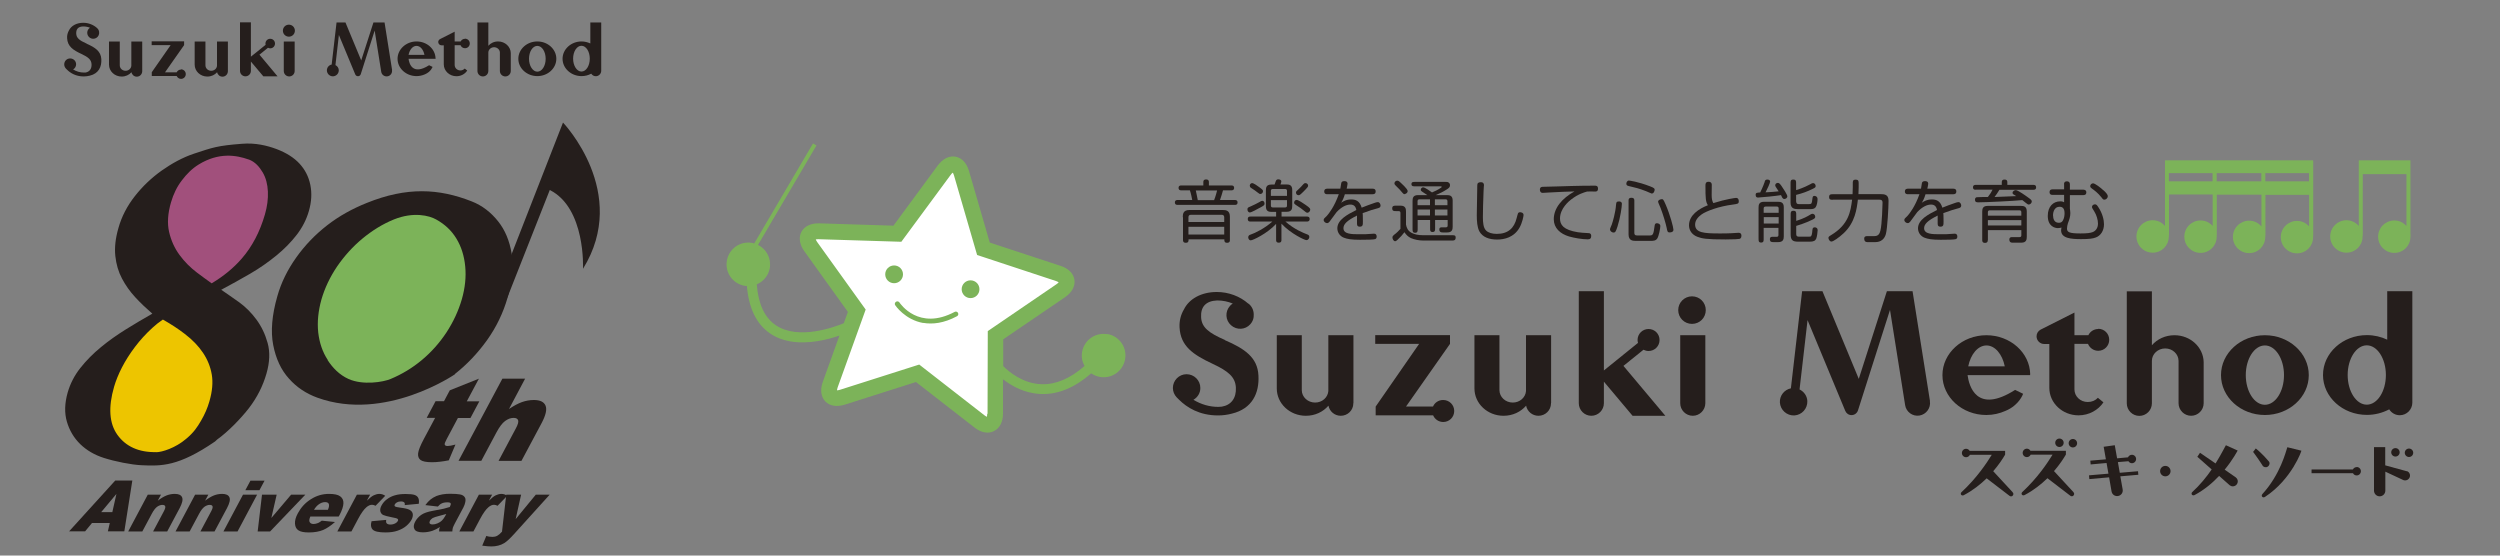 <?xml version="1.0" encoding="UTF-8"?>
<svg id="_レイヤー_1" data-name="レイヤー_1" xmlns="http://www.w3.org/2000/svg" version="1.1" viewBox="0 0 225 50">
  <rect x="0" y="0" width="225" height="50" fill="#808080" stroke="none"/>
  <!-- Generator: Adobe Illustrator 29.7.1, SVG Export Plug-In . SVG Version: 2.1.1 Build 8)  -->
  <defs>
    <style>
      .st0 {
        fill: #edc500;
      }

      .st1 {
        fill: #fff;
      }

      .st2 {
        fill: #251e1c;
      }

      .st3 {
        fill: #a1507c;
      }

      .st4 {
        fill: #7cb359;
      }
    </style>
  </defs>
  <g>
    <g>
      <path class="st2" d="M9.88,47.07h-1.6l-.62.75h-1.44l4.15-4.57h1.54l-.72,4.57h-1.48l.17-.75ZM10.11,46.09l.37-1.64-1.37,1.64h1Z"/>
      <path class="st2" d="M13.31,44.52h1.18l-.29.54c.29-.22.56-.38.79-.47s.48-.14.74-.14c.35,0,.57.1.66.31.09.21.01.53-.22.97l-1.12,2.1h-1.27l.97-1.82c.11-.21.15-.35.12-.44-.03-.09-.12-.13-.26-.13-.15,0-.31.06-.47.17-.16.12-.32.33-.48.63l-.85,1.59h-1.27l1.76-3.31Z"/>
      <path class="st2" d="M17.57,44.52h1.18l-.29.54c.29-.22.56-.38.79-.47s.48-.14.74-.14c.35,0,.57.1.66.31.09.21.01.53-.22.97l-1.12,2.1h-1.27l.97-1.82c.11-.21.15-.35.12-.44-.03-.09-.12-.13-.26-.13-.15,0-.31.06-.47.17-.16.12-.32.33-.48.63l-.85,1.59h-1.27l1.76-3.31Z"/>
      <path class="st2" d="M22.54,43.26h1.27l-.46.86h-1.27l.46-.86ZM21.87,44.52h1.27l-1.76,3.31h-1.27l1.76-3.31Z"/>
      <path class="st2" d="M23.58,44.52h1.32l-.48,2.1,1.78-2.1h1.28l-3.17,3.31h-1.12l.39-3.31Z"/>
      <path class="st2" d="M30.47,46.49h-2.54c-.09.2-.11.36-.08.45.05.14.17.22.37.22.12,0,.26-.03.41-.09.09-.04.2-.11.33-.21l1.19.12c-.37.33-.73.57-1.07.72-.35.14-.77.22-1.28.22-.44,0-.75-.06-.94-.19-.19-.12-.29-.32-.31-.59s.06-.59.26-.95c.28-.52.66-.94,1.17-1.26.5-.32,1.04-.48,1.63-.48.47,0,.81.07,1.01.22s.3.35.29.62-.12.63-.35,1.06l-.08.14ZM29.51,45.88c.11-.24.13-.42.08-.53-.05-.11-.16-.16-.34-.16-.2,0-.41.08-.61.24-.13.1-.26.25-.38.45h1.25Z"/>
      <path class="st2" d="M32.12,44.52h1.19l-.29.54c.24-.23.44-.4.61-.48s.34-.13.52-.13.36.06.52.17l-.87.9c-.12-.06-.22-.09-.31-.09-.17,0-.33.07-.5.21-.23.19-.49.55-.77,1.08l-.59,1.11h-1.27l1.76-3.31Z"/>
      <path class="st2" d="M33.44,46.91l1.32-.12c-.03.15-.01.26.05.32s.17.1.32.1c.17,0,.32-.04.45-.11.1-.05.17-.12.22-.2.05-.09.04-.16-.03-.21-.05-.04-.21-.08-.48-.13-.4-.08-.67-.15-.8-.21s-.22-.18-.26-.33c-.03-.16,0-.33.11-.53.12-.22.28-.41.49-.56.21-.16.45-.28.71-.35.26-.08.58-.12.96-.12.39,0,.67.03.83.09.16.06.26.15.32.28.06.13.07.3.04.51l-1.27.12c.03-.11.01-.18-.03-.23-.06-.07-.17-.1-.31-.1s-.26.03-.35.08c-.09.05-.16.11-.2.19-.04.08-.03.14.03.18.06.04.22.08.48.11.4.05.67.11.83.2.16.09.25.21.28.36.02.16-.01.33-.11.52s-.26.38-.47.56c-.21.18-.47.32-.78.43-.31.11-.67.16-1.1.16-.6,0-.99-.09-1.15-.26-.16-.17-.2-.42-.1-.74Z"/>
      <path class="st2" d="M39.42,45.59l-1.14-.13c.16-.21.31-.38.46-.5.15-.12.33-.23.54-.32.15-.06.34-.11.56-.15.22-.04.45-.05.69-.05.38,0,.67.02.88.06s.35.13.43.27c.06.09.07.23.04.4s-.09.33-.17.49l-.78,1.46c-.08.16-.14.28-.17.37-.03.09-.04.2-.05.34h-1.19c0-.09,0-.15.01-.19,0-.04.03-.11.07-.21-.25.16-.48.27-.68.34-.27.09-.56.14-.86.14-.39,0-.65-.09-.75-.27-.11-.18-.09-.41.05-.68.13-.25.32-.46.55-.62.23-.16.57-.28,1.01-.36.53-.1.87-.16,1.03-.2.16-.04.34-.09.53-.15.08-.16.11-.26.08-.33-.03-.06-.13-.09-.29-.09-.21,0-.38.03-.52.1-.11.05-.23.15-.35.29ZM40.16,46.26c-.21.06-.42.12-.63.17-.29.07-.49.14-.6.2-.11.07-.18.15-.23.23-.05.1-.06.18-.03.24.04.06.12.1.26.1s.29-.03.45-.1.29-.15.39-.25c.1-.1.2-.23.28-.38l.11-.2Z"/>
      <path class="st2" d="M43.1,44.52h1.19l-.29.54c.24-.23.44-.4.61-.48s.34-.13.52-.13.36.06.52.17l-.87.9c-.12-.06-.22-.09-.31-.09-.17,0-.33.07-.5.21-.23.19-.49.55-.77,1.08l-.59,1.11h-1.27l1.76-3.31Z"/>
      <path class="st2" d="M45.56,44.52h1.34l-.49,2.2,1.81-2.2h1.25l-3.2,3.54c-.36.4-.66.68-.89.82-.33.2-.72.3-1.17.3-.18,0-.45-.02-.81-.07l.37-.88c.15.06.34.09.56.09.15,0,.29-.03.42-.1.13-.07.27-.19.43-.37l.38-3.31Z"/>
    </g>
    <g>
      <ellipse class="st4" cx="35.18" cy="26.87" rx="8.81" ry="7.41" transform="translate(-7.34 39.18) rotate(-53.52)"/>
      <ellipse class="st3" cx="19.04" cy="19.78" rx="6.67" ry="5.62" transform="translate(-8.33 17.64) rotate(-41.62)"/>
      <ellipse class="st0" cx="15.12" cy="34.79" rx="6.67" ry="5.62" transform="translate(-22.67 31.43) rotate(-61.44)"/>
      <path class="st2" d="M45.73,23.68l4.94-12.65s6.05,6.31,1.8,13.16c0,0,.26-5.46-2.99-7.09l-3.84,9.73.09-3.16Z"/>
      <path class="st2" d="M19.54,39.56c.96-.68,2.15-1.9,2.88-2.85.72-.94,1.24-1.97,1.56-3.08.3-1.03.33-1.95.11-2.75-.22-.8-.56-1.51-1.02-2.13-.46-.62-.98-1.14-1.58-1.57-.6-.43-1.13-.79-1.58-1.1.88-.47,1.75-.95,2.61-1.45.86-.5,1.64-1.05,2.35-1.63.71-.58,1.32-1.2,1.83-1.86.51-.66.88-1.38,1.1-2.15.24-.83.28-1.61.13-2.35-.15-.74-.48-1.38-.98-1.92-.5-.54-1.19-.97-2.05-1.3-.86-.32-1.91-.58-3.12-.48-2.21.17-2.63.33-4.32.89-1.05.35-2.01.89-2.92,1.53-.91.65-1.71,1.41-2.4,2.29-.69.88-1.19,1.83-1.48,2.87-.27.93-.36,1.77-.28,2.52.08.75.28,1.43.6,2.03.32.61.72,1.17,1.2,1.69.48.52,1,1.01,1.53,1.47-.77.44-1.56.9-2.36,1.4s-1.56,1.03-2.26,1.61c-.71.58-1.33,1.21-1.86,1.88-.53.67-.91,1.41-1.14,2.21-.27.96-.3,1.83-.07,2.62.23.79.63,1.46,1.2,2.02.58.56,1.28.97,2.12,1.24,1.03.33,2.49.62,3.4.66,1.78.08,3.31.13,6.62-2.14l.17-.16ZM22.38,14.35c.58.21.97.67,1.26,1.16.29.49.44,1.07.47,1.73.03.66-.06,1.35-.27,2.07-.45,1.55-1.14,2.88-2.09,3.97-.73.84-1.63,1.58-2.7,2.22-.43-.3-.87-.63-1.34-.98-.58-.44-1.1-.96-1.55-1.57-.45-.61-.76-1.3-.94-2.07-.18-.78-.12-1.67.17-2.67.22-.75.54-1.41.98-1.98.43-.57.93-1.07,1.52-1.43,1.78-1.09,3.33-.86,4.5-.44ZM14.08,40.69c-1.6.04-2.77-.52-3.51-1.55-.74-1.03-.84-2.48-.3-4.34.16-.54.39-1.12.71-1.74.32-.62.71-1.23,1.17-1.84.46-.61.98-1.18,1.56-1.71.3-.28.62-.53.95-.75.74.42,1.4.85,1.98,1.3.68.52,1.22,1.08,1.63,1.69.41.61.67,1.26.79,1.96.12.7.05,1.5-.21,2.4-.17.6-.42,1.18-.76,1.76-.34.58-.64,1.04-1.33,1.62-.98.84-2.18,1.2-2.69,1.21Z"/>
      <path class="st2" d="M40.94,33.66c1.08-.85,2.05-1.87,2.89-3.04.84-1.18,1.46-2.46,1.86-3.86.42-1.47.54-2.78.36-3.93-.19-1.15-.59-2.12-1.22-2.91-.63-.79-1.41-1.42-2.39-1.8-2.95-1.16-5.83-1.31-9.42.14-1.3.52-2.5,1.18-3.58,2.02-1.08.84-2.01,1.81-2.79,2.91-.78,1.1-1.35,2.26-1.69,3.47-.49,1.71-.61,3.17-.37,4.4.24,1.23.71,2.24,1.42,3.02.7.79,1.56,1.35,2.55,1.71,6.11,2.22,12.39-2.11,12.39-2.11ZM29.5,32.4c-.47-.71-.75-1.54-.86-2.48-.1-.94,0-1.93.29-2.97.3-1.03.77-2.02,1.41-2.97.65-.94,1.4-1.78,2.27-2.5.87-.72,1.81-1.31,2.84-1.73,1.77-.71,3.18-.35,3.8,0,.78.43,1.39,1,1.83,1.73.44.72.7,1.56.79,2.5.09.94-.01,1.93-.31,2.97-.3,1.03-.76,2.02-1.38,2.97-.62.94-1.36,1.77-2.21,2.48-.85.71-1.79,1.28-2.82,1.71-.67.28-2.48.58-3.78,0-.82-.37-1.43-1-1.89-1.71Z"/>
      <g>
        <path class="st2" d="M43.1,34.08l-1.09,2.04h1.13l-.8,1.5h-1.13l-1.01,1.9c-.12.23-.18.38-.18.45,0,.11.09.17.26.17.15,0,.39-.04.71-.13l-.6,1.42c-.57.11-1.07.17-1.51.17-.51,0-.85-.07-1.03-.2-.17-.13-.25-.33-.22-.6.03-.27.2-.7.52-1.3l1.01-1.89h-.76l.8-1.5h.76l.52-.98,2.62-1.05Z"/>
        <path class="st2" d="M45.21,34.08h2.05l-1.45,2.73c.43-.29.82-.5,1.16-.62s.7-.19,1.08-.19c.56,0,.91.17,1.05.51s.02.86-.35,1.56l-1.82,3.41h-2.06l1.57-2.95c.18-.34.24-.57.19-.71s-.19-.21-.41-.21c-.25,0-.5.09-.76.28s-.51.53-.77,1.01l-1.37,2.57h-2.05l3.95-7.4Z"/>
      </g>
    </g>
    <g>
      <path class="st2" d="M16.29,6.26c-.17,0-.32.1-.39.25h-1.05l1.72-2.45h0v-.34h-2.92v.34h1.71l-1.7,2.44h0s0,0,0,0v.34h2.24c.07.15.22.26.39.26.24,0,.43-.19.43-.43s-.19-.43-.43-.43Z"/>
      <path class="st2" d="M48.36,3.73c-.94,0-1.71.7-1.71,1.56s.77,1.56,1.71,1.56,1.71-.7,1.71-1.56-.77-1.56-1.71-1.56ZM48.36,6.45c-.41,0-.75-.52-.75-1.16s.33-1.16.75-1.16.75.52.75,1.16-.33,1.16-.75,1.16Z"/>
      <path class="st2" d="M39.2,5.26c-.02-.85-.78-1.53-1.71-1.53s-1.71.7-1.71,1.56.77,1.56,1.71,1.56c.27,0,.52-.06.75-.16.55-.23.69-.67.69-.67l-.31-.15c-1.51.96-1.8-.17-1.85-.58h2.19s.25,0,.25,0c0,0,0-.02,0-.03ZM37.49,4.13c.34,0,.62.34.71.81h-1.43c.09-.47.38-.81.71-.81Z"/>
      <path class="st2" d="M12.8,6.38v-2.64h-.98v2.18c-.02.25-.24.45-.52.45-.29,0-.52-.22-.52-.49v-2.14s-.97,0-.97,0v2.08s0,0,0,0c0,.59.51,1.07,1.14,1.07.36,0,.67-.15.88-.39.05.23.24.4.48.4.27,0,.48-.21.49-.48h0s0,0,0-.01,0,0,0-.01Z"/>
      <path class="st2" d="M20.51,6.38v-2.64h-.98v2.18c-.02.25-.24.45-.52.45-.29,0-.52-.22-.52-.49v-2.14s-.97,0-.97,0v2.08s0,0,0,0c0,.59.51,1.07,1.14,1.07.36,0,.67-.15.88-.39.05.23.24.4.48.4.27,0,.48-.21.49-.48h0s0,0,0-.01,0,0,0-.01Z"/>
      <path class="st2" d="M35.29,6.31h0s-.68-4.29-.68-4.29h-1s0,0,0,0h0s-1.1,3.42-1.1,3.42l-1.42-3.42h-.62s-.18,0-.18,0l-.44,3.79c-.26.05-.44.28-.43.55.02.3.27.52.56.51.3-.02.52-.27.51-.56-.01-.2-.13-.37-.3-.45l.31-2.71,1.47,3.54h0c.04.1.13.17.25.17.12,0,.22-.08.25-.19h0s1.25-3.92,1.25-3.92l.59,3.71h0s0,0,0,0c.04.27.29.45.56.41s.45-.29.41-.56c0,0,0,0,0,0Z"/>
      <path class="st2" d="M41.85,3.49c-.17,0-.32.1-.39.24h-.54v-.88l-1.32.67h0c-.09.05-.16.15-.16.26,0,.16.13.3.3.3h0s.2,0,.2,0v1.71h0s0,0,0,0c0,.59.51,1.07,1.14,1.07.41,0,.77-.2.97-.51l-.22-.18c-.1.1-.24.17-.39.17-.29,0-.52-.22-.52-.49h0v-1.78h.53c.06.16.22.27.4.27.24,0,.43-.19.43-.43s-.19-.43-.43-.43Z"/>
      <path class="st2" d="M7.79,3.92c-.64-.28-.91-.5-.93-.89-.02-.4.17-.64.63-.65h0c.22,0,.42.04.61.12-.04.03-.08.05-.11.09-.2.22-.18.56.04.76.22.2.56.18.76-.04.07-.08.12-.18.13-.28h0s0,0,0,0c0-.01,0-.02,0-.04.02-.17-.04-.34-.18-.46,0,0-.02-.01-.02-.02,0,0,0,0,0,0-.33-.29-.77-.46-1.23-.46-.6,0-1.08.27-1.28.68-.12.21-.19.45-.17.71.04.74.54,1.07,1.3,1.42.61.29.88.51.9.93.02.41-.19.68-.55.74-.05,0-.09,0-.14,0-.34,0-.68-.1-.97-.28.16-.09.27-.27.27-.46,0-.3-.24-.53-.54-.53-.3,0-.53.24-.53.54,0,.14.06.26.14.36h0s.01.02.02.02h0s.02.02.02.02c.02.02.04.04.07.07,0,0,0,0,0,0,.29.29.78.61,1.51.61.19,0,.37-.03.54-.07.8-.19,1.08-.8,1.04-1.49-.04-.7-.54-1.04-1.31-1.38Z"/>
      <path class="st2" d="M26,2.22c-.3,0-.54.24-.54.54s.24.54.54.54.54-.24.54-.54-.24-.54-.54-.54Z"/>
      <path class="st2" d="M26.52,6.39v-2.65h-.98v2.65h0s0,0,0,0c0,.27.22.49.49.49s.49-.22.49-.49c0,0,0,0,0,0h0Z"/>
      <path class="st2" d="M45.97,4.8h0s0,0,0,0v-.02h0c-.01-.58-.52-1.05-1.14-1.05-.36,0-.67.15-.88.39v-2.1h-.98v4.37h0s0,0,0,0c0,.27.22.49.49.49s.49-.22.49-.49c0,0,0,0,0,0h0v-1.66c0-.27.24-.48.52-.48s.52.22.52.48v1.66h0s0,0,0,0c0,.27.22.49.49.49s.49-.22.49-.49c0,0,0,0,0,0h0v-1.59Z"/>
      <path class="st2" d="M24.12,4.3c.06.03.13.05.2.05.24,0,.43-.19.43-.43s-.19-.43-.43-.43-.43.19-.43.43c0,.04,0,.08.02.11l-1.33,1.07v-3.09h-.98v4.37h0s0,0,0,0c0,.27.22.49.49.49s.49-.22.49-.49c0,0,0,0,0,0h0v-.84h0s1.12,1.33,1.12,1.33h1.28s-1.63-1.95-1.63-1.95l.78-.63Z"/>
      <path class="st2" d="M54.11,6.36h0V2.02h-.98v1.89c-.24-.11-.51-.18-.79-.18-.94,0-1.71.7-1.71,1.56s.77,1.56,1.71,1.56c.32,0,.62-.08.87-.22.09.14.24.23.41.23.27,0,.49-.22.49-.49,0,0,0,0,0,0ZM52.33,6.44c-.41,0-.75-.52-.75-1.16s.33-1.16.75-1.16.75.52.75,1.16-.33,1.16-.75,1.16Z"/>
    </g>
  </g>
  <g>
    <g>
      <path class="st1" d="M75.2,36.32c-.29-.05-.54-.18-.73-.38-.39-.41-.47-1.03-.23-1.72l2.22-6.17-3.84-5.35c-.43-.59-.52-1.22-.26-1.72.26-.5.84-.77,1.57-.75l6.55.21,3.91-5.31c.43-.59,1-.87,1.55-.77.55.1.99.56,1.2,1.26l1.83,6.31,6.25,2.06c.7.23,1.14.68,1.22,1.24.08.56-.22,1.11-.83,1.53l-5.44,3.71-.02,6.56c0,.73-.3,1.3-.8,1.54-.51.25-1.13.13-1.71-.32h0s-5.17-4.02-5.17-4.02l-6.29,2c-.35.11-.69.14-.98.09Z"/>
      <path class="st4" d="M99.66,30.08c-1.07-.19-2.08.52-2.27,1.59-.08.46.01.9.22,1.27-1.28,1.12-2.58,1.68-3.86,1.64-1.69-.05-2.95-1.12-3.46-1.63v-2.41s5.56-3.79,5.56-3.79c.62-.42.93-.99.85-1.56-.08-.57-.53-1.03-1.24-1.26l-6.38-2.1-1.87-6.44c-.21-.72-.65-1.19-1.22-1.29-.57-.1-1.14.19-1.59.79l-3.99,5.42-6.68-.21c-.75-.02-1.33.26-1.6.76-.27.51-.17,1.15.26,1.75l3.92,5.46-.37,1.02c-.78.32-4.09,1.57-6.13.17-1-.68-1.57-1.91-1.7-3.67.59-.25,1.05-.78,1.17-1.46.15-.88-.3-1.71-1.06-2.09l5.26-8.95-.31-.18-5.29,9c-.06-.02-.12-.04-.19-.05-1.07-.19-2.08.52-2.27,1.59-.19,1.07.52,2.08,1.59,2.27.07.01.14.01.21.02.17,2.01.87,3.44,2.09,4.27.55.38,1.17.6,1.8.71,1.65.29,3.4-.16,4.44-.52l-1.5,4.17c-.25.7-.17,1.34.23,1.76.2.2.45.33.74.38.3.05.64.02,1-.09l6.42-2.04,5.27,4.1h0c.59.46,1.23.58,1.74.32.52-.25.82-.83.82-1.57v-3.1c.64.5,1.56,1.05,2.7,1.25.24.04.48.07.74.08,1.53.05,3.03-.58,4.5-1.86.23.16.49.27.78.32,1.07.19,2.08-.52,2.27-1.59s-.52-2.08-1.59-2.27ZM88.85,37.24c0,.13-.02.22-.03.27-.05-.02-.13-.06-.23-.14l-5.86-4.56-7.13,2.27c-.13.04-.22.05-.27.05,0-.05.02-.14.06-.27l2.52-7-4.36-6.07c-.08-.11-.11-.19-.13-.24.05-.01.14-.03.27-.02l7.43.23,4.44-6.02c.08-.11.14-.17.19-.2.03.04.07.12.11.25l2.08,7.16,7.09,2.34c.13.04.2.09.25.12-.03.04-.09.1-.21.18l-6.17,4.21-.02,7.44Z"/>
      <g>
        <circle class="st4" cx="80.47" cy="24.69" r=".8"/>
        <circle class="st4" cx="87.35" cy="26.03" r=".8"/>
        <path class="st4" d="M83.09,29.07c-1.64-.29-2.51-1.58-2.52-1.6-.07-.1-.04-.24.07-.31.1-.07.24-.04.31.06.07.11,1.74,2.57,4.97.85.11-.06.24-.02.3.09.06.11.02.24-.09.3-1.19.64-2.21.74-3.03.6Z"/>
      </g>
    </g>
    <g>
      <g>
        <path class="st4" d="M208.18,14.45s0-.02,0,0v-.02h-13.32s0,0-.01,0v5.91c-.27-.32-.66-.52-1.11-.52-.8,0-1.46.65-1.46,1.46s.65,1.46,1.46,1.46,1.43-.63,1.45-1.41c.01-.08.02-.17.02-.25,0-.8-.01-2.28,0-3.58h3.93v2.84c-.27-.31-.65-.5-1.09-.5-.8,0-1.46.65-1.46,1.46s.65,1.46,1.46,1.46,1.43-.63,1.45-1.42c0,0,0-.01,0-.02,0,0,0,0,0-.01,0,0,0,0,0,0,0-.06.01-.13.01-.19,0-.98,0-2.3,0-3.6h4.02v2.86c-.27-.32-.66-.52-1.11-.52-.8,0-1.46.65-1.46,1.46s.65,1.46,1.46,1.46,1.43-.63,1.45-1.41c.01-.08.02-.17.02-.25,0-.8-.01-2.28,0-3.58h3.93v2.84c-.27-.31-.65-.5-1.09-.5-.8,0-1.46.65-1.46,1.46s.65,1.46,1.46,1.46,1.43-.63,1.45-1.42c0,0,0-.01,0-.02,0,0,0,0,0-.01,0,0,0,0,0,0,0-.06.01-.13.01-.19,0-1.81,0-4.81,0-6.62ZM195.2,16.32c0-.28,0-.53,0-.74h3.93v.74h-3.93ZM199.5,16.32c0-.25,0-.5,0-.74h4.02v.74h-4.02ZM203.88,16.32c0-.28,0-.53,0-.74h3.93v.74h-3.93Z"/>
        <path class="st4" d="M216.94,21.08c0-1.81,0-4.81,0-6.62,0-.08,0,.05-.01-.03h-4.64v5.91c-.27-.32-.66-.52-1.11-.52-.8,0-1.46.65-1.46,1.46s.65,1.46,1.46,1.46,1.43-.63,1.45-1.41c.01-.08.02-.17.02-.25-.01-1.28,0-4.28,0-5.41h3.93v4.67c-.27-.31-.65-.5-1.09-.5-.8,0-1.46.65-1.46,1.46s.65,1.46,1.46,1.46,1.43-.63,1.45-1.42c0,0,0-.01,0-.02,0,0,0,0,0-.01,0,0,0,0,0,0,0-.06.01-.13.01-.19Z"/>
      </g>
      <g>
        <path class="st2" d="M110.83,16.69c.05,0,.24,0,.24.22s-.19.22-.24.22h-.76c-.1.35-.15.53-.27.87h1.34c.05,0,.24,0,.24.22s-.18.22-.24.22h-5.16c-.05,0-.24,0-.24-.22s.19-.22.24-.22h1.32c-.03-.17-.11-.58-.21-.87h-.78c-.05,0-.24,0-.24-.22s.19-.22.24-.22h1.99v-.3c0-.07,0-.24.25-.24s.25.18.25.24v.3h2.01ZM106.45,19.55c0-.3.04-.65.6-.65h2.99c.3,0,.65.04.65.6v2.11c0,.07,0,.24-.25.24s-.25-.15-.25-.31h-3.22c0,.16,0,.31-.25.31s-.25-.18-.25-.24v-2.06ZM110.18,19.56c0-.15-.07-.23-.23-.23h-2.76c-.16,0-.23.08-.23.23v.42h3.22v-.42ZM110.18,20.41h-3.22v.7h3.22v-.7ZM109.27,18.01c.13-.31.24-.76.27-.87h-1.92c.02.11.15.66.18.87h1.48Z"/>
        <path class="st2" d="M113.36,18.71c-.18.1-.73.41-.87.41-.15,0-.22-.15-.22-.27,0-.15.05-.18.28-.27.23-.1.62-.29.79-.39.15-.09.2-.12.26-.12.14,0,.21.13.21.25,0,.15-.07.19-.44.39ZM115.33,19.49h2.3c.05,0,.24,0,.24.22s-.19.23-.24.23h-1.94c.79.7,1.61,1.02,1.97,1.16.08.03.18.08.18.22,0,.12-.08.29-.27.29-.15,0-1.39-.57-2.24-1.48v1.47c0,.07,0,.24-.24.24s-.24-.17-.24-.24v-1.45c-.81.88-2.1,1.48-2.28,1.48s-.23-.19-.23-.28c0-.16.13-.21.22-.24.39-.13,1.27-.56,1.95-1.17h-1.97c-.06,0-.24,0-.24-.23s.19-.22.24-.22h2.31v-.42h-.39c-.24,0-.53-.03-.53-.49v-1.44c0-.26.04-.53.49-.53h.29c.02-.07.08-.23.12-.33.05-.11.12-.14.22-.14.11,0,.27.05.27.19,0,.07-.04.18-.08.27h.53c.25,0,.53.04.53.49v1.44c0,.25-.04.53-.49.53h-.47v.42ZM113.22,17.35c-.13-.11-.42-.31-.64-.45-.07-.05-.1-.11-.1-.19,0-.09.07-.23.21-.23s.48.24.65.37c.33.24.33.28.33.36,0,.12-.09.25-.25.25-.05,0-.1-.02-.21-.12ZM115.83,17.63v-.45c0-.11-.05-.17-.17-.17h-1.11c-.11,0-.17.05-.17.17v.45h1.45ZM114.38,18.01v.49c0,.12.06.17.17.17h1.11c.12,0,.17-.06.17-.17v-.49h-1.45ZM117.42,19.01c-.18-.16-.51-.39-.8-.57-.11-.07-.15-.12-.15-.2,0-.13.09-.25.23-.25.15,0,.62.32.82.46.4.28.4.33.4.43,0,.12-.12.27-.27.27-.05,0-.13-.05-.22-.13ZM116.9,17c.19-.18.27-.27.4-.42.07-.07.11-.1.19-.1.13,0,.24.1.24.22,0,.1-.06.18-.22.34-.02.02-.36.38-.5.48-.06.04-.1.05-.15.05-.13,0-.24-.13-.22-.27.01-.07.04-.1.27-.31Z"/>
        <path class="st2" d="M121.04,17.48c-.13.41-.21.56-.34.77.14-.1.44-.3.91-.3.39,0,.76.12.94.74.53-.21.59-.23,1.13-.42.14-.05.24-.08.32-.08.17,0,.25.19.25.31,0,.14-.08.2-.24.24-.47.13-.6.16-1.37.44.01.13.02.21.02.75,0,.3,0,.47-.28.47-.26,0-.25-.19-.25-.33,0-.38,0-.42,0-.67-.9.45-1.22.77-1.22,1.14,0,.54.77.54,1.4.54.15,0,.36,0,.56,0,.13,0,.73-.05.79-.05.15,0,.24.08.24.26,0,.08-.02.19-.13.23-.13.05-.8.06-1.36.06-.8,0-1.17-.07-1.47-.19-.33-.13-.58-.45-.58-.84,0-.77.91-1.25,1.71-1.65-.06-.34-.24-.49-.54-.49-.35,0-.78.2-1.23.67-.51.7-.59.81-.65.88-.08.09-.13.12-.22.12-.12,0-.3-.12-.3-.28,0-.05.02-.11.05-.14.04-.05.21-.21.25-.25.17-.19.67-.82,1.06-1.93h-1.03c-.07,0-.28,0-.28-.25s.22-.25.28-.25h1.17c.03-.15.07-.41.08-.49.02-.12.1-.19.28-.19.14,0,.29.04.29.24,0,.09-.07.39-.08.44h2.33c.07,0,.28,0,.28.25s-.21.25-.28.25h-2.47Z"/>
        <path class="st2" d="M128.13,21.65c-.41,0-.83-.08-1.14-.22-.27-.12-.46-.33-.59-.53-.18.24-.39.47-.61.67-.11.1-.16.14-.23.14-.14,0-.24-.2-.24-.34,0-.11.07-.17.15-.24.22-.16.42-.36.57-.53v-1.43c0-.11-.04-.17-.17-.17h-.24c-.18,0-.33,0-.33-.25,0-.23.16-.24.33-.24h.42c.45,0,.49.28.49.53v1.17c.05.28.16.57.51.75.25.13.57.21,1.02.21h2.63c.18,0,.31,0,.31.21,0,.27-.18.27-.33.27h-2.55ZM126.43,17.48c-.08,0-.15-.05-.21-.13-.14-.18-.33-.38-.63-.67-.05-.05-.09-.1-.09-.18,0-.12.11-.24.25-.24.12,0,.21.08.34.21.22.19.41.41.5.52.08.1.1.16.1.22,0,.13-.15.25-.27.25ZM127.35,16.77c-.16,0-.32,0-.32-.2s.16-.2.32-.2h2.73c.16,0,.22,0,.31.07.08.06.11.13.11.24,0,.18-.12.26-.31.38-.38.24-.51.29-.97.5h.99c.26,0,.53.04.53.49v2.34c0,.25-.04.53-.49.53h-.38c-.13,0-.33,0-.33-.27,0-.19.13-.2.32-.19h.25c.12,0,.18-.04.18-.17v-.49h-1.13v.75c0,.17,0,.33-.23.33s-.22-.16-.22-.33v-.75h-1.12v.82c0,.16,0,.33-.22.33-.24,0-.24-.15-.24-.33v-2.53c0-.26.04-.53.49-.53h.84c-.21-.15-.27-.19-.45-.3-.08-.05-.14-.1-.14-.18,0-.1.09-.22.21-.22.17,0,.68.37.8.46.24-.1.51-.22.82-.43.04-.03.05-.05.05-.07,0-.05-.04-.05-.07-.05h-2.32ZM128.7,18.47v-.53h-.95c-.12,0-.17.06-.17.17v.36h1.12ZM128.7,18.86h-1.12v.53h1.12v-.53ZM130.27,18.47v-.36c0-.11-.05-.17-.17-.17h-.96v.53h1.13ZM130.27,18.86h-1.13v.53h1.13v-.53Z"/>
        <path class="st2" d="M133.55,16.7c0,.08-.02.44-.03.52-.04.79-.06,2.02-.06,2.33,0,.48.04.96.29,1.2.19.19.53.3.96.3,1.02,0,1.57-.52,1.79-1.43.04-.14.09-.36.12-.42.02-.04.07-.1.19-.1.08,0,.31.04.31.25,0,.1-.11.7-.37,1.15-.5.87-1.36,1.06-2.01,1.06-.71,0-1.31-.21-1.6-.74-.19-.36-.23-.9-.23-1.45,0-.38.04-2.08.04-2.42,0-.17,0-.34.02-.4.04-.1.14-.15.31-.15.22,0,.28.13.28.3Z"/>
        <path class="st2" d="M141.43,17.93c-.25.19-1.03.85-1.03,1.73,0,.58.31,1.03,1.6,1.24.26.04.54.06.96.08.16,0,.25.08.25.25,0,.22-.1.31-.31.31-.49,0-1.21-.12-1.69-.26-.8-.24-1.37-.76-1.37-1.55,0-1,.74-1.88,1.86-2.5-.86.02-1.01.03-2.37.1-.08,0-.42.03-.5.03-.15,0-.24-.12-.24-.28,0-.27.17-.27.36-.27.38,0,2.01-.06,2.48-.07.7-.02,1.39-.03,2.09-.03.13,0,.3,0,.3.27s-.2.26-.27.26c-.06,0-.33-.01-.39-.01-.15,0-.24,0-.33.01-.28.08-.82.24-1.39.69Z"/>
        <path class="st2" d="M145.97,18.34c0,.26-.14,1.25-.39,2.03-.16.5-.21.56-.37.56-.1,0-.31-.1-.31-.3,0-.07.14-.36.16-.42.08-.24.33-1.02.39-1.84.02-.2.07-.24.28-.24.02,0,.24,0,.24.22ZM148.1,17.19c-.59-.23-.89-.3-1.49-.44-.16-.04-.24-.07-.24-.22,0-.1.07-.28.23-.28.05,0,.79.09,1.91.52.39.15.41.21.41.31,0,.05-.05.34-.27.34-.04,0-.4-.18-.54-.23ZM147.09,20.96c0,.16.07.23.23.23h1.18c.27,0,.32-.13.41-.83.02-.19.07-.27.21-.27.13,0,.31.07.31.25,0,.2-.13.91-.28,1.13-.14.2-.33.21-.64.21h-1.29c-.3,0-.65-.04-.65-.59v-3.05c0-.07,0-.24.26-.24s.26.18.26.24v2.92ZM149.55,17.92c.11,0,.15,0,.35.47.42.96.71,2.09.71,2.29,0,.08-.03.13-.07.16-.08.06-.19.08-.27.08-.19,0-.21-.09-.27-.41-.07-.36-.31-1.17-.54-1.77-.04-.11-.22-.49-.23-.57-.02-.16.19-.24.31-.24Z"/>
        <path class="st2" d="M156.24,17.81c.21,0,.25.17.25.3,0,.23-.1.24-.52.3-1.28.16-2.41.59-2.83.89-.31.22-.58.53-.58.91,0,.74.79.8,2.21.8.31,0,.74,0,1.05-.02.22-.01.62-.04.65-.04.15,0,.26.06.26.27,0,.22-.13.27-.18.28-.06.02-.5.05-1.24.05-1.74,0-2.14-.08-2.55-.24-.45-.17-.75-.55-.75-1.03,0-.91.88-1.49,1.7-1.81-.2-.31-.22-.62-.22-1.75,0-.16,0-.36.28-.36s.29.21.29.27c0,.15-.01.78-.01.91,0,.36.04.54.15.74,1.13-.36,1.98-.47,2.05-.47Z"/>
        <path class="st2" d="M158.82,16.35c.04-.12.08-.19.24-.19.07,0,.25.02.25.18,0,.12-.25.68-.41.97.33-.01.91-.06,1.18-.09-.15-.23-.16-.25-.26-.4-.04-.07-.05-.1-.05-.15,0-.1.09-.21.24-.21.08,0,.16.04.32.27.15.21.53.79.53.94s-.16.24-.27.24c-.08,0-.13-.05-.18-.11-.02-.04-.1-.2-.12-.24-.37.07-1.88.22-2.07.22-.15,0-.21-.08-.21-.25,0-.19.11-.19.41-.21.03-.07.24-.48.41-.97ZM158.73,20.52v.98c0,.17,0,.33-.23.33s-.23-.16-.23-.33v-2.81c0-.26.04-.53.49-.53h1.25c.25,0,.53.04.53.49v2.61c0,.25-.04.53-.5.53h-.41c-.19,0-.34,0-.34-.27,0-.21.16-.22.32-.21h.3c.15.01.15-.14.15-.16v-.64h-1.34ZM160.08,19.15v-.38c0-.13-.06-.18-.17-.18h-1c-.13,0-.18.07-.18.18v.38h1.34ZM160.08,19.54h-1.34v.58h1.34v-.58ZM161.66,18.14c0,.16.07.23.23.23h.94c.22,0,.24-.08.28-.44.03-.22.04-.3.19-.3.11,0,.28.07.28.3,0,.18-.05.56-.17.72-.1.14-.28.17-.43.17h-1.18c-.3,0-.65-.04-.65-.59v-1.74c0-.17,0-.33.24-.33.26,0,.26.15.26.33v.62c.62-.18,1.17-.47,1.26-.52.12-.07.18-.11.27-.11.16,0,.23.16.23.27,0,.1-.05.14-.25.24-.5.25-.97.42-1.51.55v.61ZM161.66,21.07c0,.16.07.23.23.23h.94c.16,0,.22-.02.27-.41,0-.06.02-.27.04-.31.02-.07.08-.12.19-.12.13,0,.26.08.26.25,0,.15-.06.6-.13.77-.08.19-.25.27-.56.27h-1.09c-.48,0-.65-.16-.65-.65v-1.8c0-.17,0-.33.25-.33s.25.15.25.33v.58c.67-.21,1-.4,1.31-.59.04-.02.1-.05.15-.05.12,0,.25.09.25.27,0,.12-.06.16-.25.26-.12.06-.68.33-1.46.56v.73Z"/>
        <path class="st2" d="M164.95,17.98c-.18,0-.33,0-.33-.25s.16-.25.33-.25h1.78c.01-.16.02-.41.02-.63v-.35c0-.18,0-.33.25-.33.27,0,.28.13.28.33v.37c0,.22-.01.4-.02.6h1.98c.39,0,.73.05.73.6s-.1,2.48-.24,2.99c-.12.45-.45.73-.94.73h-.74c-.18,0-.27-.11-.27-.31,0-.22.15-.23.32-.23h.6c.39,0,.48-.27.54-.51.14-.53.19-2.36.19-2.49,0-.12-.01-.28-.3-.28h-1.92c-.1.83-.25,2.05-1.27,3.01-.45.42-.95.76-1.11.76s-.27-.21-.27-.33c0-.09.05-.14.24-.25,1.59-.96,1.75-2.12,1.89-3.19h-1.74Z"/>
        <path class="st2" d="M173.3,17.48c-.13.41-.21.56-.34.77.14-.1.44-.3.91-.3.39,0,.76.12.94.74.53-.21.59-.23,1.13-.42.14-.05.24-.08.32-.08.17,0,.25.19.25.31,0,.14-.08.2-.24.24-.47.13-.6.16-1.37.44.01.13.02.21.02.75,0,.3,0,.47-.28.47-.26,0-.25-.19-.25-.33,0-.38,0-.42,0-.67-.9.45-1.22.77-1.22,1.14,0,.54.77.54,1.4.54.15,0,.36,0,.56,0,.13,0,.73-.05.79-.05.15,0,.24.08.24.26,0,.08-.02.19-.13.23-.13.05-.8.06-1.36.06-.8,0-1.17-.07-1.47-.19-.33-.13-.58-.45-.58-.84,0-.77.91-1.25,1.71-1.65-.06-.34-.24-.49-.54-.49-.35,0-.78.2-1.23.67-.51.7-.59.81-.65.88-.08.09-.13.12-.22.12-.12,0-.3-.12-.3-.28,0-.05.02-.11.05-.14.04-.05.21-.21.25-.25.17-.19.67-.82,1.06-1.93h-1.03c-.07,0-.28,0-.28-.25s.22-.25.28-.25h1.17c.03-.15.07-.41.08-.49.02-.12.1-.19.28-.19.14,0,.29.04.29.24,0,.09-.07.39-.08.44h2.33c.07,0,.28,0,.28.25s-.21.25-.28.25h-2.47Z"/>
        <path class="st2" d="M177.81,17.08c-.06,0-.24,0-.24-.22s.18-.22.24-.22h2.35v-.24c0-.07,0-.24.25-.24s.25.18.25.24v.24h2.35c.06,0,.24,0,.24.22s-.18.22-.24.22h-3.06c-.18.3-.27.42-.44.65.56-.02,1.13-.04,1.95-.08-.29-.18-.33-.18-.33-.3,0-.13.16-.24.29-.24.19,0,.92.52,1.19.72.22.16.25.22.25.31,0,.13-.14.27-.28.27-.05,0-.08-.01-.23-.13-.16-.13-.28-.22-.34-.27-.79.08-3.33.2-3.95.2-.15,0-.31,0-.31-.24,0-.11.05-.2.16-.22.11-.02.91-.02,1-.02.22-.28.33-.47.42-.66h-1.56ZM178.9,21.61c0,.07,0,.25-.25.25s-.25-.18-.25-.25v-2.55c0-.26.04-.53.49-.53h2.99c.25,0,.53.04.53.5v2.28c0,.25-.04.53-.49.53h-.8c-.07,0-.28,0-.28-.29,0-.18.13-.21.24-.21h.67c.13,0,.17-.06.17-.16v-.47h-3.01v.91ZM181.92,19.1c0-.12-.06-.17-.17-.17h-2.67c-.12,0-.17.06-.17.17v.31h3.01v-.31ZM181.92,19.81h-3.01v.48h3.01v-.48Z"/>
        <path class="st2" d="M185.76,16.6c0-.07,0-.28.26-.28s.27.2.27.28v.47h1.2c.11,0,.28.04.28.24,0,.25-.21.25-.28.25h-1.2v1.22c.01.11.04.24.04.39,0,.33-.08.57-.22.93-.04.11-.08.34-.08.47,0,.33.21.44,1.22.44.6,0,.87-.04,1.09-.12.37-.14.48-.51.48-.75,0-.35-.13-.79-.34-1.12-.18-.28-.2-.33-.2-.39,0-.18.17-.24.27-.24.12,0,.18.07.29.24.39.57.52,1.18.52,1.55,0,.6-.31,1.03-.73,1.19-.29.11-.61.15-1.34.15-.9,0-1.79-.07-1.79-.79,0-.07.01-.15.04-.25-.1.02-.19.05-.33.05-.27,0-.91-.16-.91-1.1,0-.85.49-1.31,1.13-1.31.19,0,.25.04.34.08v-.66h-1.03c-.07,0-.28,0-.28-.25s.21-.25.28-.25h1.03v-.47ZM184.78,19.41c0,.15.03.64.51.64.16,0,.28-.05.36-.19.13-.2.16-.49.16-.66,0-.41-.15-.59-.44-.59-.6,0-.6.72-.6.8ZM189.32,17.13c.17.16.38.36.38.53,0,.18-.16.31-.31.31-.09,0-.12-.02-.27-.22-.31-.39-.65-.64-.85-.78-.1-.07-.15-.12-.15-.22,0-.13.12-.25.26-.25.16,0,.67.38.94.64Z"/>
      </g>
      <g>
        <path class="st2" d="M194.88,41.93c-.26,0-.47.21-.47.47s.21.47.47.47.47-.21.47-.47-.21-.47-.47-.47Z"/>
        <path class="st2" d="M212.1,42.04c-.15,0-.28.09-.34.21h-3.72v.34h3.73c.06.12.18.2.33.2.21,0,.38-.17.38-.38s-.17-.38-.38-.38Z"/>
        <path class="st2" d="M192.43,42.41l-1.65.14-.17-.96.95-.08c.07.11.18.18.31.18.21,0,.38-.17.38-.38s-.17-.38-.38-.38c-.16,0-.29.1-.35.23l-.98.09-.21-1.18-1,.14.2,1.13-1.4.12.03.34,1.43-.13.17.96-1.75.15.03.34,1.78-.16.22,1.27h0s0,0,0,0c.05.28.31.46.59.41s.46-.31.41-.59c0,0,0,0,0,0h0l-.21-1.18,1.62-.14-.03-.34Z"/>
        <path class="st2" d="M181.13,44.29h0s-1.74-1.88-1.74-1.88c.52-.6.87-1.15,1.07-1.49v-.34s-3.19,0-3.19,0c-.07-.11-.18-.19-.32-.19-.21,0-.38.17-.38.38s.17.38.38.38c.15,0,.28-.09.34-.22h1.97c-.45.73-1.33,2.07-2.73,3.37h0c-.07.06-.08.17-.02.24.06.07.18.06.24.02,0,0,0,0,0,0,.82-.43,1.49-.97,2.05-1.51l2.05,1.57h0s0,0,0,0c.09.08.23.07.3-.02.08-.09.07-.23-.02-.3h0Z"/>
        <path class="st2" d="M186.56,39.51c-.21,0-.38.17-.38.38s.17.38.38.38.38-.17.38-.38-.17-.38-.38-.38Z"/>
        <path class="st2" d="M185.35,40.23c.21,0,.38-.17.38-.38s-.17-.38-.38-.38-.38.17-.38.38.17.38.38.38Z"/>
        <path class="st2" d="M186.6,44.28h0s-1.74-1.88-1.74-1.88c.52-.6.87-1.15,1.07-1.49v-.34s-3.19,0-3.19,0c-.07-.11-.18-.19-.32-.19-.21,0-.38.17-.38.38s.17.38.38.38c.15,0,.28-.09.34-.22h1.97c-.45.73-1.33,2.07-2.73,3.37h0c-.07.06-.08.17-.02.24.06.07.18.06.24.02,0,0,0,0,0,0,.82-.43,1.49-.97,2.05-1.51l2.05,1.57h0s0,0,0,0c.09.08.23.07.3-.02.08-.09.07-.23-.02-.3h0Z"/>
        <path class="st2" d="M201.23,42.97h0s-1.01-.7-1.01-.7c.75-.91,1.14-1.68,1.17-1.72l-1.06-.48c-.14.24-.45.87-.93,1.64l-1.4-.96-.24.36,1.29,1.14c-.46.67-1.04,1.39-1.75,2.04h0s0,0,0,0h0c-.07.06-.08.17-.02.24.06.07.18.06.24.02,0,0,0,0,0,0h0c.89-.48,1.62-1.1,2.2-1.72l.95.84h0c.08.06.17.1.28.1.25,0,.45-.2.45-.45,0-.15-.07-.27-.18-.35Z"/>
        <path class="st2" d="M203.61,44.48h0s0,0,0,0c-.07.07-.07.17,0,.24.07.07.18.04.24,0,0,0,0,0,0,0h0c2.41-1.58,3.33-4.21,3.27-4.16l-1.26-.31c-.13.38-.62,2.44-2.25,4.22Z"/>
        <path class="st2" d="M203.62,41.89c.1.16.31.21.47.11.16-.1.23-.32.11-.47,0,0-.01,0-.01-.01-.6-.71-1.14-1.14-1.17-1.16l-.24.31s.43.57.84,1.21c0,0,0,0,0,0Z"/>
        <path class="st2" d="M216.81,40.37c-.21,0-.38.17-.38.38s.17.38.38.38.38-.17.38-.38-.17-.38-.38-.38Z"/>
        <path class="st2" d="M215.59,41.09c.21,0,.38-.17.38-.38s-.17-.38-.38-.38-.38.17-.38.38.17.38.38.38Z"/>
        <path class="st2" d="M216.6,42.41s0,0,0,0h0l-1.93-.53v-1.64h-1.01v3.92s0,0,0,0c0,.28.23.51.51.51s.51-.23.51-.51h0v-1.71l1.63.76h0c.22.08.47-.03.56-.25.09-.22-.02-.48-.25-.56Z"/>
      </g>
      <g>
        <path class="st2" d="M129.87,36c-.4,0-.75.24-.9.59h-2.43l3.96-5.64h0v-.79h-6.73v.79h3.95l-3.91,5.64h0s0,0,0,0v.79h5.17c.15.35.5.6.91.6.55,0,.99-.44.99-.99s-.44-.99-.99-.99Z"/>
        <path class="st2" d="M203.84,30.17c-2.18,0-3.95,1.61-3.95,3.59s1.77,3.59,3.95,3.59,3.95-1.61,3.95-3.59-1.77-3.59-3.95-3.59ZM203.84,36.43c-.95,0-1.72-1.2-1.72-2.67s.77-2.67,1.72-2.67,1.72,1.2,1.72,2.67-.77,2.67-1.72,2.67Z"/>
        <path class="st2" d="M182.72,33.69c-.04-1.95-1.79-3.52-3.95-3.52s-3.95,1.61-3.95,3.59,1.77,3.59,3.95,3.59c.62,0,1.2-.14,1.72-.37,1.26-.52,1.59-1.54,1.59-1.54l-.72-.35c-3.49,2.22-4.15-.38-4.28-1.33h5.06s.57,0,.57,0c0-.02,0-.04,0-.07ZM178.78,31.09c.77,0,1.43.79,1.65,1.88h-3.29c.22-1.09.87-1.88,1.65-1.88Z"/>
        <path class="st2" d="M121.81,36.27v-6.1h-2.26v5.03c-.05.58-.56,1.03-1.19,1.03-.66,0-1.2-.5-1.2-1.12v-4.94s-2.25,0-2.25,0v4.79s0,0,0,0c0,1.36,1.17,2.46,2.62,2.46.82,0,1.55-.35,2.03-.91.1.52.56.91,1.11.91.62,0,1.12-.49,1.13-1.1h0s0-.02,0-.03,0-.02,0-.03Z"/>
        <path class="st2" d="M139.6,36.27v-6.1h-2.26v5.03c-.05.58-.56,1.03-1.19,1.03-.66,0-1.2-.5-1.2-1.12v-4.94s-2.25,0-2.25,0v4.79s0,0,0,0c0,1.36,1.17,2.46,2.62,2.46.82,0,1.55-.35,2.03-.91.1.52.56.91,1.11.91.62,0,1.12-.49,1.13-1.1h0s0-.02,0-.03,0-.02,0-.03Z"/>
        <path class="st2" d="M173.7,36.11h0s-1.57-9.9-1.57-9.9h-2.31s0,0,0,0h0s-2.53,7.89-2.53,7.89l-3.27-7.89h-1.43s-.4,0-.4,0l-1.01,8.74c-.59.12-1.02.65-.99,1.27.04.68.62,1.2,1.3,1.17.68-.04,1.2-.62,1.17-1.3-.02-.46-.31-.85-.7-1.04l.72-6.24,3.39,8.16h0c.09.23.31.39.57.39.27,0,.5-.18.58-.43h0s2.88-9.04,2.88-9.04l1.36,8.56h0s0,0,0,.01c.1.62.68,1.04,1.29.94s1.04-.68.94-1.29c0,0,0,0,0,0Z"/>
        <path class="st2" d="M188.84,29.61c-.39,0-.73.23-.89.56h-1.25v-2.04l-3.05,1.54h0c-.22.12-.36.34-.36.6,0,.38.31.69.69.69h0s.46,0,.46,0v3.95h0s0,0,0,0c0,1.36,1.18,2.47,2.63,2.47.94,0,1.77-.47,2.24-1.17l-.5-.41c-.22.24-.54.38-.91.38-.67,0-1.2-.51-1.2-1.13h0v-4.1h1.22c.15.36.5.62.92.62.55,0,.99-.44.99-.99s-.44-.99-.99-.99Z"/>
        <path class="st2" d="M110.25,30.6c-1.48-.64-2.11-1.15-2.15-2.05-.05-.91.4-1.47,1.45-1.51h0c.5,0,.97.1,1.4.28-.09.06-.18.12-.25.21-.46.51-.42,1.29.09,1.74.51.46,1.29.42,1.74-.09.17-.19.27-.41.3-.65h0s0,0,0,0c0-.03,0-.06,0-.08.04-.39-.09-.79-.4-1.07-.02-.02-.04-.03-.06-.05,0,0-.01,0-.02,0-.76-.67-1.78-1.05-2.84-1.05-1.39,0-2.49.62-2.95,1.56-.29.48-.43,1.04-.4,1.63.09,1.7,1.24,2.46,2.99,3.28,1.41.66,2.03,1.19,2.08,2.13.05.96-.43,1.58-1.27,1.72-.1,0-.21.02-.32.02-.79,0-1.56-.23-2.23-.64.37-.21.63-.61.62-1.07,0-.68-.56-1.23-1.24-1.23-.68,0-1.23.56-1.23,1.24,0,.32.13.61.33.83h0s.03.04.05.05h0s.04.04.04.04c.05.05.1.1.15.15,0,0,0,0,0,0,.68.67,1.8,1.4,3.49,1.4.45,0,.86-.06,1.24-.16,1.84-.44,2.49-1.85,2.4-3.44-.08-1.62-1.24-2.41-3.03-3.18Z"/>
        <path class="st2" d="M152.28,26.67c-.68,0-1.24.55-1.24,1.24s.55,1.24,1.24,1.24,1.24-.55,1.24-1.24-.55-1.24-1.24-1.24Z"/>
        <path class="st2" d="M153.48,36.29v-6.12h-2.26v6.12h0s0,0,0,0c0,.62.51,1.13,1.13,1.13s1.13-.51,1.13-1.13c0,0,0,0,0,0h0Z"/>
        <path class="st2" d="M198.33,32.63h0s0,0,0-.01v-.03h0c-.03-1.34-1.19-2.42-2.63-2.42-.82,0-1.55.35-2.03.9v-4.85h-2.26v10.08h0s0,0,0,0c0,.62.51,1.13,1.13,1.13s1.13-.51,1.13-1.13c0,0,0,0,0,0h0v-3.82c0-.62.54-1.12,1.2-1.12s1.19.5,1.2,1.11v3.82h0s0,0,0,0c0,.62.51,1.13,1.13,1.13s1.13-.51,1.13-1.13c0,0,0,0,0,0h0v-3.66Z"/>
        <path class="st2" d="M147.92,31.48c.14.07.29.11.45.11.55,0,.99-.44.99-.99s-.44-.99-.99-.99-.99.44-.99.99c0,.09.02.18.04.26l-3.07,2.48v-7.13h-2.26v10.08h0s0,0,0,0c0,.62.51,1.13,1.13,1.13s1.13-.51,1.13-1.13c0,0,0,0,0,0h0v-1.94h0s2.58,3.07,2.58,3.07h2.95s-3.77-4.49-3.77-4.49l1.81-1.46Z"/>
        <path class="st2" d="M217.11,36.22h0v-10.01h-2.26v4.36c-.55-.26-1.17-.41-1.83-.41-2.18,0-3.95,1.61-3.95,3.59s1.77,3.59,3.95,3.59c.74,0,1.42-.19,2.01-.5.2.32.55.53.95.53.62,0,1.13-.51,1.13-1.13,0,0,0,0,0,0ZM213.01,36.42c-.95,0-1.72-1.2-1.72-2.67s.77-2.67,1.72-2.67,1.72,1.2,1.72,2.67-.77,2.67-1.72,2.67Z"/>
      </g>
    </g>
  </g>
</svg>